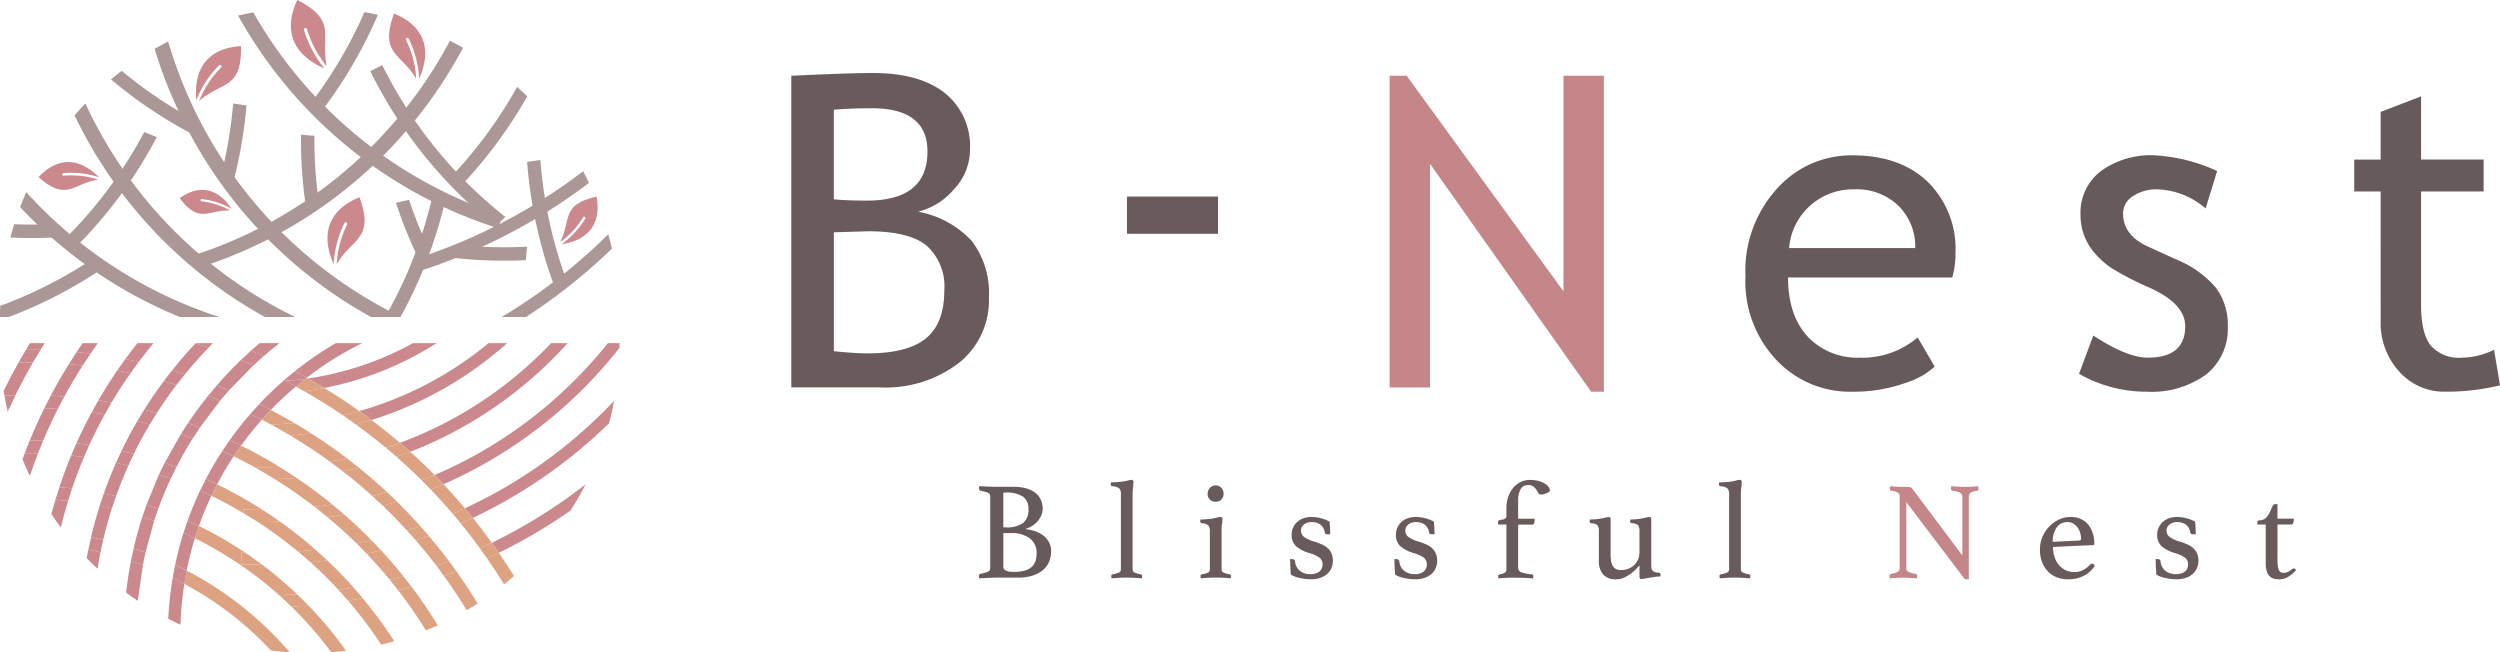 <svg xmlns="http://www.w3.org/2000/svg" xmlns:xlink="http://www.w3.org/1999/xlink" width="283.976" height="74.093" viewBox="0 0 283.976 74.093">
  <defs>
    <clipPath id="clip-path">
      <path id="パス_183" data-name="パス 183" d="M40.987,126.476h70.375a35.187,35.187,0,1,0-70.375,0" transform="translate(-40.987 -91.287)" fill="none"/>
    </clipPath>
  </defs>
  <g id="グループ_2312" data-name="グループ 2312" transform="translate(-7136 1225)">
    <g id="グループ_2153" data-name="グループ 2153" transform="translate(7136 -1225)">
      <g id="グループ_2054" data-name="グループ 2054" transform="translate(11.885 666.067)">
        <path id="パス_1" data-name="パス 1" d="M21.812,209.443a5.5,5.5,0,0,1,1.016.23,3.331,3.331,0,0,1,.92.467,2.364,2.364,0,0,1,.666.754,2.151,2.151,0,0,1,.254,1.071,2.9,2.9,0,0,1-.261,1.252,2.576,2.576,0,0,1-.745.935,3.515,3.515,0,0,1-1.166.587,5.172,5.172,0,0,1-1.507.206H18.482c-.181,0-.384.005-.611.017l-.643.031-.713.032a.23.23,0,0,1-.016-.1.159.159,0,0,1-.017-.079v-.079c0-.149.058-.233.175-.255a3.89,3.89,0,0,0,.856-.246.441.441,0,0,0,.238-.436v-8.072a.552.552,0,0,0-.054-.261.453.453,0,0,0-.184-.175,1.465,1.465,0,0,0-.333-.128c-.137-.036-.312-.076-.524-.119-.116-.021-.175-.12-.175-.3a.385.385,0,0,1,.017-.127.3.3,0,0,1,.016-.094c.317.022.657.039,1.023.056s.673.023.926.023h1.951a5.064,5.064,0,0,1,1.515.2,2.8,2.8,0,0,1,1.023.547,2.106,2.106,0,0,1,.578.8,2.5,2.5,0,0,1,.182.943,1.856,1.856,0,0,1-.142.714,2.55,2.55,0,0,1-.388.651,2.817,2.817,0,0,1-.6.54,2.732,2.732,0,0,1-.778.364Zm-2.33-.206a3.224,3.224,0,0,0,2.005-.492,1.877,1.877,0,0,0,.611-1.554,1.693,1.693,0,0,0-.611-1.436,3.357,3.357,0,0,0-2.005-.467h-.239v3.949Zm-.239,4.488a.386.386,0,0,0,.111.286.777.777,0,0,0,.278.173,1.447,1.447,0,0,0,.356.088,2.793,2.793,0,0,0,.365.023,5.778,5.778,0,0,0,1.095-.094,2.214,2.214,0,0,0,.841-.334,1.561,1.561,0,0,0,.54-.642,2.4,2.4,0,0,0,.19-1.023,2.025,2.025,0,0,0-.784-1.728,3.526,3.526,0,0,0-2.15-.586h-.841Z" transform="translate(82.842 -815.402)" fill="#675a5a"/>
        <path id="パス_2" data-name="パス 2" d="M31.58,215.189q-.413-.033-.842-.056c-.286-.017-.574-.025-.863-.025s-.585.008-.888.025-.585.034-.849.056a1.307,1.307,0,0,1-.032-.254.174.174,0,0,1,.144-.191,3.439,3.439,0,0,0,.649-.181.4.4,0,0,0,.3-.373v-8.534a.933.933,0,0,0-.2-.69,1.313,1.313,0,0,0-.753-.23.209.209,0,0,1-.207-.223.894.894,0,0,1,.032-.221c.136,0,.327-.009.569-.023s.467-.035.669-.056a4.91,4.91,0,0,0,.657-.127,1.8,1.8,0,0,1,.417-.08.242.242,0,0,1,.194.063.291.291,0,0,1,.048.175,4.919,4.919,0,0,1-.048.626,6.264,6.264,0,0,0-.049.833v8.486a.4.4,0,0,0,.294.373,3.185,3.185,0,0,0,.659.181.172.172,0,0,1,.127.191,1.4,1.4,0,0,1-.031.254" transform="translate(86.239 -815.565)" fill="#695b5b"/>
        <path id="パス_3" data-name="パス 3" d="M37.671,214.965c-.182,0-.366,0-.554.008s-.358.014-.516.025-.3.021-.414.031-.189.017-.221.017c0-.012-.005-.048-.016-.111a.974.974,0,0,1-.016-.144.172.172,0,0,1,.141-.19,3.252,3.252,0,0,0,.668-.19.377.377,0,0,0,.254-.365V209.73a1.087,1.087,0,0,0-.167-.681,1.036,1.036,0,0,0-.721-.254.211.211,0,0,1-.207-.223.845.845,0,0,1,.032-.206c.136,0,.33-.008.578-.025s.453-.034.612-.056c.246-.041.464-.087.659-.135a1.954,1.954,0,0,1,.417-.071c.149,0,.224.079.224.237a3.653,3.653,0,0,1-.047.533,5.493,5.493,0,0,0-.048.815v4.378a.375.375,0,0,0,.246.365,3.038,3.038,0,0,0,.69.19.169.169,0,0,1,.127.19q0,.049-.008.144a.242.242,0,0,1-.025.111c-.031,0-.1-.006-.213-.017s-.246-.022-.4-.031-.331-.019-.518-.025-.371-.008-.552-.008m-.928-9.531a.927.927,0,0,1,.261-.659.869.869,0,0,1,.659-.278.824.824,0,0,1,.634.278.942.942,0,0,1,.254.659.9.9,0,0,1-.254.666.859.859,0,0,1-.634.254A.908.908,0,0,1,37,206.1a.887.887,0,0,1-.261-.666" transform="translate(88.547 -815.421)" fill="#695b5b"/>
        <path id="パス_4" data-name="パス 4" d="M47.984,209.219a.227.227,0,0,1-.254-.175,1.339,1.339,0,0,0-.516-.928,1.737,1.737,0,0,0-1.007-.277,1.347,1.347,0,0,0-.818.261.848.848,0,0,0-.356.721.87.87,0,0,0,.325.691,3.545,3.545,0,0,0,1.181.546,7.828,7.828,0,0,1,.849.318,2.627,2.627,0,0,1,.666.42,1.759,1.759,0,0,1,.436.6,2.066,2.066,0,0,1,.159.849,2.1,2.1,0,0,1-.153.792,1.793,1.793,0,0,1-.459.668,2.341,2.341,0,0,1-.778.459,3.2,3.2,0,0,1-1.118.175,6.043,6.043,0,0,1-1.133-.12,3.672,3.672,0,0,1-1.135-.4q-.031-.411-.056-.864c-.014-.3-.023-.605-.023-.912h.159a.587.587,0,0,1,.269.056.224.224,0,0,1,.127.182,1.574,1.574,0,0,0,.516,1.07,1.823,1.823,0,0,0,1.26.4,1.512,1.512,0,0,0,1-.294.988.988,0,0,0,.348-.8.933.933,0,0,0-.38-.8,3.8,3.8,0,0,0-1.127-.5,4.016,4.016,0,0,1-1.466-.745,1.687,1.687,0,0,1-.532-1.348,1.891,1.891,0,0,1,.159-.776,1.927,1.927,0,0,1,.444-.637,2.115,2.115,0,0,1,.7-.428,2.565,2.565,0,0,1,.92-.158,4.2,4.2,0,0,1,1.2.167,3.974,3.974,0,0,1,.88.356c.012.085.021.189.032.311s.018.248.023.38.01.265.016.4.008.252.008.358Z" transform="translate(90.867 -814.606)" fill="#695b5b"/>
        <path id="パス_5" data-name="パス 5" d="M57.141,209.219a.227.227,0,0,1-.254-.175,1.339,1.339,0,0,0-.516-.928,1.737,1.737,0,0,0-1.007-.277,1.347,1.347,0,0,0-.818.261.848.848,0,0,0-.356.721.87.87,0,0,0,.325.691,3.545,3.545,0,0,0,1.181.546,7.828,7.828,0,0,1,.849.318,2.627,2.627,0,0,1,.666.42,1.759,1.759,0,0,1,.436.6,2.066,2.066,0,0,1,.159.849,2.1,2.1,0,0,1-.153.792,1.793,1.793,0,0,1-.459.668,2.341,2.341,0,0,1-.778.459,3.2,3.2,0,0,1-1.118.175,6.043,6.043,0,0,1-1.133-.12,3.672,3.672,0,0,1-1.135-.4q-.031-.411-.056-.864c-.014-.3-.023-.605-.023-.912h.159a.587.587,0,0,1,.269.056.224.224,0,0,1,.127.182,1.574,1.574,0,0,0,.516,1.07,1.823,1.823,0,0,0,1.26.4,1.512,1.512,0,0,0,1-.294.988.988,0,0,0,.348-.8.933.933,0,0,0-.38-.8,3.8,3.8,0,0,0-1.127-.5,4.016,4.016,0,0,1-1.466-.745,1.687,1.687,0,0,1-.532-1.348,1.891,1.891,0,0,1,.159-.776,1.927,1.927,0,0,1,.444-.637,2.115,2.115,0,0,1,.7-.428,2.565,2.565,0,0,1,.92-.158,4.2,4.2,0,0,1,1.2.167,3.974,3.974,0,0,1,.88.356c.012.085.021.189.032.311s.018.248.023.38.01.265.016.4.008.252.008.358Z" transform="translate(93.557 -814.606)" fill="#695b5b"/>
        <path id="パス_6" data-name="パス 6" d="M63,209.083H62.05V208.8a.2.2,0,0,1,.15-.215c.1-.025.208-.047.325-.063a.877.877,0,0,0,.326-.11.4.4,0,0,0,.15-.374v-.728a4.054,4.054,0,0,1,.245-1.49,3.2,3.2,0,0,1,.627-1.023,2.441,2.441,0,0,1,1.761-.785,4.055,4.055,0,0,1,.944.1,2.791,2.791,0,0,1,.721.278,1.6,1.6,0,0,1,.468.389.7.7,0,0,1,.167.436c0,.063-.047.123-.136.181a1.589,1.589,0,0,1-.3.151,2.094,2.094,0,0,1-.326.1,1.358,1.358,0,0,1-.221.031.362.362,0,0,1-.334-.19,2.7,2.7,0,0,0-.42-.618.948.948,0,0,0-.737-.27.919.919,0,0,0-.849.47,2.662,2.662,0,0,0-.278,1.339v2.014h1.873a1.928,1.928,0,0,1-.049.492.241.241,0,0,1-.269.175H64.332v4.853a.559.559,0,0,0,.366.564,4.58,4.58,0,0,0,1.189.229.191.191,0,0,1,.175.206,1.193,1.193,0,0,1-.016.144c-.01.063-.016.1-.016.111-.034,0-.125-.006-.278-.017s-.336-.022-.547-.031-.44-.019-.682-.025-.471-.008-.683-.008c-.179,0-.362,0-.546.008s-.364.014-.532.025-.314.021-.436.031-.2.017-.23.017c0-.012-.005-.048-.016-.111a.853.853,0,0,1-.017-.144.173.173,0,0,1,.144-.19,1.908,1.908,0,0,0,.571-.182.4.4,0,0,0,.223-.373Z" transform="translate(96.229 -815.565)" fill="#695b5b"/>
        <path id="パス_7" data-name="パス 7" d="M71.139,208.917a1.162,1.162,0,0,0-.151-.705,1.036,1.036,0,0,0-.69-.23c-.138-.021-.207-.089-.207-.206a.9.9,0,0,1,.032-.223q.206,0,.547-.023a4.722,4.722,0,0,0,.578-.071,4.882,4.882,0,0,0,.612-.12,1.667,1.667,0,0,1,.387-.07c.149,0,.223.079.223.237v3.967a5.268,5.268,0,0,0,.048.728,1.83,1.83,0,0,0,.175.578.9.9,0,0,0,.364.38,1.2,1.2,0,0,0,.6.136,2.27,2.27,0,0,0,.779-.136,2.02,2.02,0,0,0,.673-.395,1.916,1.916,0,0,0,.468-.643,2.136,2.136,0,0,0,.175-.889v-2.316a1.171,1.171,0,0,0-.151-.7,1.034,1.034,0,0,0-.705-.238c-.137-.021-.207-.089-.207-.206a.9.9,0,0,1,.034-.223c.136,0,.32-.008.546-.023a5.344,5.344,0,0,0,.594-.071,4.658,4.658,0,0,0,.612-.12,1.616,1.616,0,0,1,.386-.07q.225,0,.225.237v5.156a2.334,2.334,0,0,0,.031.435.534.534,0,0,0,.128.27.614.614,0,0,0,.261.159,1.755,1.755,0,0,0,.436.071q.206.033.206.206a.952.952,0,0,1-.031.223,4.6,4.6,0,0,0-.635.047c-.223.032-.435.063-.638.1s-.383.062-.537.094a2,2,0,0,1-.33.048c-.149,0-.224-.08-.224-.239v-1.316c-.032.031-.122.132-.27.3a4.455,4.455,0,0,1-.578.54,4.516,4.516,0,0,1-.825.516,2.261,2.261,0,0,1-1.007.229,1.824,1.824,0,0,1-1.452-.555,2.317,2.317,0,0,1-.483-1.569Z" transform="translate(98.592 -814.606)" fill="#695b5b"/>
        <path id="パス_8" data-name="パス 8" d="M84.98,215.189q-.411-.033-.841-.056c-.287-.017-.576-.025-.863-.025s-.586.008-.888.025-.586.034-.85.056a1.307,1.307,0,0,1-.032-.254.175.175,0,0,1,.144-.191,3.453,3.453,0,0,0,.651-.181.4.4,0,0,0,.3-.373v-8.534a.928.928,0,0,0-.2-.69,1.306,1.306,0,0,0-.753-.23.208.208,0,0,1-.206-.223.886.886,0,0,1,.031-.221c.137,0,.327-.009.571-.023s.466-.035.668-.056a4.972,4.972,0,0,0,.659-.127,1.8,1.8,0,0,1,.417-.08.237.237,0,0,1,.193.063.291.291,0,0,1,.048.175,4.691,4.691,0,0,1-.048.626,6.282,6.282,0,0,0-.048.833v8.486a.4.4,0,0,0,.294.373,3.162,3.162,0,0,0,.659.181.171.171,0,0,1,.125.191,1.288,1.288,0,0,1-.031.254" transform="translate(101.927 -815.565)" fill="#695b5b"/>
        <path id="パス_9" data-name="パス 9" d="M104.687,212.425V205.8a.517.517,0,0,0-.254-.492,2.566,2.566,0,0,0-.858-.223c-.115-.01-.173-.1-.173-.269a1.468,1.468,0,0,1,.03-.254c.267.022.536.039.81.056s.534.022.779.022.475-.006.728-.022.5-.034.745-.056a1.266,1.266,0,0,1,.031.254c0,.168-.053.259-.157.269a1.824,1.824,0,0,0-.74.223.531.531,0,0,0-.2.461v9.341a.355.355,0,0,1-.111.023c-.053.005-.093.009-.125.009a.405.405,0,0,1-.206-.056.86.86,0,0,1-.223-.23l-6.439-8.486v7.47a.47.47,0,0,0,.221.445,3,3,0,0,0,.858.237c.106.022.159.106.159.254a1.452,1.452,0,0,1-.034.255c-.264-.022-.53-.041-.8-.056s-.519-.025-.752-.025q-.316,0-.745.025c-.286.014-.545.034-.776.056a1.319,1.319,0,0,1-.032-.255c0-.147.057-.232.175-.254a2.489,2.489,0,0,0,.77-.237.491.491,0,0,0,.2-.445v-8.152a.458.458,0,0,0-.184-.389,1.85,1.85,0,0,0-.753-.213c-.116-.021-.173-.111-.173-.269a.533.533,0,0,1,.016-.142.458.458,0,0,1,.016-.111c.212.022.413.036.6.047.171.012.349.019.54.025s.358.006.51.006a3.5,3.5,0,0,1,.608.034.4.4,0,0,1,.247.158Z" transform="translate(106.328 -815.402)" fill="#c48688"/>
        <path id="パス_10" data-name="パス 10" d="M115.321,212.677a.338.338,0,0,1,.238-.111c.1,0,.206.091.3.269a4.466,4.466,0,0,1-.476.555,2.957,2.957,0,0,1-.642.484,3.569,3.569,0,0,1-.849.342,4.283,4.283,0,0,1-1.095.127,3.492,3.492,0,0,1-1.2-.207,2.74,2.74,0,0,1-1.008-.634,3.15,3.15,0,0,1-.7-1.062,3.886,3.886,0,0,1-.261-1.492,3.574,3.574,0,0,1,.309-1.49,3.84,3.84,0,0,1,.8-1.164,3.72,3.72,0,0,1,1.085-.754,2.78,2.78,0,0,1,1.15-.269,2.567,2.567,0,0,1,2.149.856,3.5,3.5,0,0,1,.674,2.236.084.084,0,0,1-.1.094l-4.584.207a3.577,3.577,0,0,0,.175,1.141,2.784,2.784,0,0,0,.49.906,2.218,2.218,0,0,0,.767.594,2.345,2.345,0,0,0,1.02.215,2.122,2.122,0,0,0,.972-.238,2.555,2.555,0,0,0,.781-.6m-2.563-4.837a1.426,1.426,0,0,0-1.23.618,2.722,2.722,0,0,0-.442,1.618l2.983-.144c.158,0,.235-.069.235-.206a2.35,2.35,0,0,0-.093-.634,2.1,2.1,0,0,0-.285-.612,1.6,1.6,0,0,0-.481-.459,1.273,1.273,0,0,0-.687-.182" transform="translate(110.206 -814.606)" fill="#695b5b"/>
        <path id="パス_11" data-name="パス 11" d="M123.976,209.219a.227.227,0,0,1-.254-.175,1.339,1.339,0,0,0-.516-.928,1.737,1.737,0,0,0-1.007-.277,1.347,1.347,0,0,0-.818.261.848.848,0,0,0-.356.721.87.87,0,0,0,.325.691,3.545,3.545,0,0,0,1.181.546,7.829,7.829,0,0,1,.849.318,2.627,2.627,0,0,1,.666.42,1.759,1.759,0,0,1,.436.6,2.066,2.066,0,0,1,.159.849,2.1,2.1,0,0,1-.153.792,1.793,1.793,0,0,1-.459.668,2.341,2.341,0,0,1-.778.459,3.2,3.2,0,0,1-1.118.175,6.043,6.043,0,0,1-1.133-.12,3.672,3.672,0,0,1-1.135-.4q-.031-.411-.056-.864c-.014-.3-.023-.605-.023-.912h.159a.587.587,0,0,1,.269.056.224.224,0,0,1,.127.182,1.574,1.574,0,0,0,.516,1.07,1.823,1.823,0,0,0,1.26.4,1.512,1.512,0,0,0,1-.294.988.988,0,0,0,.348-.8.933.933,0,0,0-.38-.8,3.8,3.8,0,0,0-1.127-.5,4.016,4.016,0,0,1-1.466-.745,1.687,1.687,0,0,1-.532-1.348,1.89,1.89,0,0,1,.159-.776,1.927,1.927,0,0,1,.444-.637,2.115,2.115,0,0,1,.7-.428,2.565,2.565,0,0,1,.92-.158,4.2,4.2,0,0,1,1.2.167,3.974,3.974,0,0,1,.88.356c.012.085.021.189.032.311s.018.248.023.38.01.265.016.4.008.252.008.358Z" transform="translate(113.192 -814.606)" fill="#695b5b"/>
        <path id="パス_12" data-name="パス 12" d="M132.631,213.547a.346.346,0,0,1,.135-.094.354.354,0,0,1,.087-.017c.1,0,.181.07.254.207a3.853,3.853,0,0,1-.888.745,1.943,1.943,0,0,1-1.016.286,2.379,2.379,0,0,1-.6-.072,1.029,1.029,0,0,1-.492-.277,1.4,1.4,0,0,1-.326-.563,3.014,3.014,0,0,1-.119-.929v-4.377h-.951v-.173a.518.518,0,0,1,.039-.207.161.161,0,0,1,.167-.1,1.055,1.055,0,0,0,.7-.223,1.713,1.713,0,0,0,.444-.569c.125-.254.237-.493.332-.714s.2-.334.318-.334H131v1.651h1.855a1.329,1.329,0,0,1-.071.5.261.261,0,0,1-.261.166H131v3.933a5.7,5.7,0,0,0,.047.816,1.416,1.416,0,0,0,.144.476.461.461,0,0,0,.223.216.815.815,0,0,0,.285.047,1.073,1.073,0,0,0,.5-.119,2.9,2.9,0,0,0,.437-.278" transform="translate(115.814 -814.938)" fill="#695b5b"/>
        <path id="パス_13" data-name="パス 13" d="M10.1,204H0V168.6q6.453-.312,9.3-.313,5.244,0,8.12,2.259a7.736,7.736,0,0,1,2.877,6.465,6.555,6.555,0,0,1-1.837,4.5A7.833,7.833,0,0,1,14.4,184.04a10.966,10.966,0,0,1,6.127,3.36,9.773,9.773,0,0,1,1.921,6.381,9.1,9.1,0,0,1-3.419,7.443A13.716,13.716,0,0,1,10.1,204m-5.268-31.54v10.174q1.523.147,3.77.146,6.864,0,6.865-5.584,0-4.9-6.308-4.906-2.416,0-4.326.169m0,13.921v13.51q2.488.243,3.818.243,4.545,0,6.635-1.7t2.091-5.426a6.228,6.228,0,0,0-1.994-5.1q-1.993-1.644-6.658-1.643Z" transform="translate(78 -826.06)" fill="#695b5b"/>
        <rect id="長方形_24" data-name="長方形 24" width="10.345" height="4.231" transform="translate(116.128 -643.74)" fill="#695b5b"/>
        <path id="パス_14" data-name="パス 14" d="M75.419,204.416l-18.3-25.885v25.4H52.532V168.525h1.934l17.812,24.484V168.525h4.592v35.891Z" transform="translate(93.433 -825.988)" fill="#c48688"/>
        <path id="パス_15" data-name="パス 15" d="M107.268,189.385H88.609q0,4.543,2.489,6.985a7.8,7.8,0,0,0,5.656,2.126,9.639,9.639,0,0,0,6.574-2.3l1.934,3.312A8.659,8.659,0,0,1,102,201.347a17.626,17.626,0,0,1-6.139,1.017,11.453,11.453,0,0,1-8.289-3.312,12.974,12.974,0,0,1-3.8-9.812,13.837,13.837,0,0,1,3.892-10.271,11.3,11.3,0,0,1,8.241-3.456q5.535,0,8.676,3.117a10.66,10.66,0,0,1,3.047,7.952,10.255,10.255,0,0,1-.364,2.8M96.125,179.379a7.256,7.256,0,0,0-7.4,6.671h14.331a6.536,6.536,0,0,0-1.739-4.641,6.8,6.8,0,0,0-5.2-2.03" transform="translate(102.612 -823.936)" fill="#675a5a"/>
        <path id="パス_16" data-name="パス 16" d="M113.058,200.333l1.62-4.35q3.843,2.513,6.187,2.513,4.254,0,4.254-3.577,0-2.56-4.109-4.4a33.7,33.7,0,0,1-4.264-2.2,9.411,9.411,0,0,1-1.911-1.705,6.777,6.777,0,0,1-1.208-2.029,6.576,6.576,0,0,1-.4-2.308,5.931,5.931,0,0,1,2.321-4.98,9.663,9.663,0,0,1,6.065-1.788,19.511,19.511,0,0,1,7.13,1.788l-1.305,4.254a8.789,8.789,0,0,0-5.486-2.175,4.766,4.766,0,0,0-2.767.772,2.309,2.309,0,0,0-1.124,1.959q0,2.488,2.828,3.77l3.288,1.5a11.553,11.553,0,0,1,4.4,3.143,6.968,6.968,0,0,1,1.378,4.422,6.617,6.617,0,0,1-2.441,5.451,10.5,10.5,0,0,1-6.768,1.969,15.4,15.4,0,0,1-7.685-2.03" transform="translate(111.215 -823.936)" fill="#675a5a"/>
        <path id="パス_17" data-name="パス 17" d="M140.219,181.141h-3v-3.626h3V172.1l4.593-1.765v7.178h7.105v3.626h-7.105V194q0,3.262,1.1,4.64a4.263,4.263,0,0,0,3.541,1.378,8.5,8.5,0,0,0,3.65-.9l.675,4.038a25.34,25.34,0,0,1-6.258.725,6.8,6.8,0,0,1-5.184-2.284,8.156,8.156,0,0,1-2.115-5.765Z" transform="translate(118.314 -825.456)" fill="#675a5a"/>
      </g>
      <g id="グループ_2057" data-name="グループ 2057" transform="translate(-2419.028 884.388)">
        <g id="グループ_2055" data-name="グループ 2055" transform="translate(2419.028 -884.388)">
          <g id="グループ_46" data-name="グループ 46" transform="translate(0)">
            <path id="パス_293" data-name="パス 293" d="M45.416,127.915c.156-.253.306-.511.466-.763H44.21c-.151.247-.3.5-.446.744.551,0,1.1,0,1.652.019" transform="translate(-40.809 -88.173)" fill="#cb898d"/>
            <path id="パス_299" data-name="パス 299" d="M41.692,133.951q-.105-.509-.2-1.025.091.515.2,1.025" transform="translate(-40.954 -87.803)" fill="#cb898d"/>
            <path id="パス_300" data-name="パス 300" d="M41.808,134.506c.063-.139.132-.276.195-.414-.093,0-.186,0-.28.007.029.135.054.271.085.406" transform="translate(-40.94 -87.729)" fill="#cb898d"/>
            <path id="パス_294" data-name="パス 294" d="M44.706,129.218q-.817-.01-1.634,0-.894,1.588-1.694,3.221c.027.176.061.349.09.525.417-.02.834-.029,1.251-.038q.927-1.888,1.987-3.71" transform="translate(-40.962 -88.041)" fill="#cb898d"/>
            <path id="パス_295" data-name="パス 295" d="M43.648,138.9c-.087.228-.178.452-.26.681q.389.966.834,1.9c.288-.864.605-1.717.933-2.566q-.753-.021-1.508-.017" transform="translate(-40.833 -87.421)" fill="#cb898d"/>
            <path id="パス_283" data-name="パス 283" d="M51.573,127.153H49.841c-.232.334-.454.674-.679,1.012.532.051,1.062.107,1.592.172.27-.4.538-.794.819-1.184" transform="translate(-40.464 -88.173)" fill="#cb898d"/>
            <path id="パス_296" data-name="パス 296" d="M47.355,134.175q-.768-.051-1.537-.08-.887,1.8-1.648,3.656.757,0,1.512.033.771-1.834,1.674-3.609" transform="translate(-40.783 -87.728)" fill="#cb898d"/>
            <path id="パス_284" data-name="パス 284" d="M48.454,129.4q-1.09,1.749-2.051,3.566c.518.027,1.036.063,1.553.1q.972-1.791,2.077-3.515c-.526-.057-1.052-.11-1.579-.153" transform="translate(-40.64 -88.029)" fill="#cb898d"/>
            <path id="パス_285" data-name="パス 285" d="M46.472,145.493q.517.78,1.071,1.53c.244-1.018.522-2.028.827-3.027-.479-.053-.955-.1-1.435-.136-.162.543-.318,1.086-.463,1.633" transform="translate(-40.636 -87.103)" fill="#cb898d"/>
            <path id="パス_275" data-name="パス 275" d="M50.872,134.544q-.93,1.722-1.727,3.506.734.085,1.466.192.808-1.764,1.749-3.465-.744-.126-1.489-.232" transform="translate(-40.465 -87.7)" fill="#cb898d"/>
            <path id="パス_267" data-name="パス 267" d="M57.563,127.153H55.739c-.472.593-.928,1.2-1.373,1.806.511.1,1.02.2,1.529.311q.806-1.076,1.668-2.116" transform="translate(-40.131 -88.173)" fill="#cb898d"/>
            <path id="パス_276" data-name="パス 276" d="M52.983,133.715q1.012-1.706,2.158-3.342c-.5-.1-1.009-.207-1.515-.3q-1.135,1.658-2.138,3.39c.5.076,1,.161,1.495.25" transform="translate(-40.315 -87.986)" fill="#cb898d"/>
            <path id="パス_286" data-name="パス 286" d="M50.121,139.325q-.729-.1-1.461-.179-.731,1.77-1.331,3.591c.481.04.961.09,1.44.147q.61-1.805,1.352-3.559" transform="translate(-40.581 -87.405)" fill="#cb898d"/>
            <path id="パス_287" data-name="パス 287" d="M50.241,150.152q.6.621,1.227,1.212c.1-.626.214-1.248.338-1.867-.458-.1-.916-.2-1.377-.29-.063.315-.131.629-.188.946" transform="translate(-40.395 -86.761)" fill="#cb898d"/>
            <path id="パス_277" data-name="パス 277" d="M53.452,139.925q-.76,1.716-1.382,3.486.7.142,1.39.306.626-1.76,1.39-3.465-.7-.174-1.4-.327" transform="translate(-40.278 -87.355)" fill="#cb898d"/>
            <path id="パス_251" data-name="パス 251" d="M63.5,127.669q-.741-.255-1.484-.495c-.931.986-1.81,2.009-2.647,3.058q.731.211,1.458.443,1.267-1.55,2.674-3.006" transform="translate(-39.81 -88.172)" fill="#cb898d"/>
            <path id="パス_278" data-name="パス 278" d="M53.074,144.8c-.46-.107-.92-.2-1.382-.3q-.56,1.767-.984,3.578.691.132,1.379.292.425-1.81.987-3.574" transform="translate(-40.365 -87.062)" fill="#cb898d"/>
            <path id="パス_268" data-name="パス 268" d="M57.167,135.85q-.709-.195-1.419-.369-.964,1.652-1.791,3.374.7.158,1.4.337.833-1.7,1.806-3.342" transform="translate(-40.157 -87.64)" fill="#cb898d"/>
            <path id="パス_258" data-name="パス 258" d="M57.812,134.832q1.045-1.634,2.231-3.19c-.482-.147-.963-.29-1.447-.426q-1.176,1.574-2.211,3.23c.477.12.952.251,1.427.385" transform="translate(-40.001 -87.913)" fill="#cb898d"/>
            <path id="パス_269" data-name="パス 269" d="M57.584,146.152c-.445-.161-.892-.316-1.341-.461q-.571,1.762-.987,3.574c.45.148.9.3,1.343.466" transform="translate(-40.074 -86.986)" fill="#cb898d"/>
            <path id="パス_270" data-name="パス 270" d="M56.356,150.868q-.674-.252-1.354-.478-.35,1.788-.549,3.613.653.48,1.328.933" transform="translate(-40.125 -86.685)" fill="#cb898d"/>
            <path id="パス_237" data-name="パス 237" d="M68.759,127.153c-.322.272-.641.551-.957.833q.718.306,1.431.63c.582-.5,1.171-.995,1.777-1.463" transform="translate(-39.27 -88.173)" fill="#cb898d"/>
            <path id="パス_259" data-name="パス 259" d="M58.563,140.135c.448.15.895.305,1.34.469q.851-1.66,1.852-3.246c-.45-.17-.9-.336-1.352-.495" transform="translate(-39.862 -87.551)" fill="#cb898d"/>
            <path id="パス_260" data-name="パス 260" d="M56.632,144.606q.669.217,1.332.456.63-1.741,1.419-3.418-.667-.244-1.341-.467" transform="translate(-39.986 -87.275)" fill="#cb898d"/>
            <path id="パス_252" data-name="パス 252" d="M64.714,133.315q-.685-.279-1.375-.541-1.213,1.5-2.279,3.091c.454.162.905.335,1.357.51" transform="translate(-39.702 -87.813)" fill="#cb898d"/>
            <path id="パス_238" data-name="パス 238" d="M68.285,129.563q-.705-.313-1.416-.611c-.318.306-.634.616-.945.933-.62.633-1.212,1.287-1.789,1.951.463.181.924.369,1.383.561" transform="translate(-39.505 -88.058)" fill="#cb898d"/>
            <path id="パス_223" data-name="パス 223" d="M72.824,131.821c-.443-.243-.887-.484-1.337-.717q-1.176,1.021-2.282,2.142c-.185.189-.359.385-.539.577.332.164.665.322.995.492.107.056.213.116.32.172.08-.083.154-.169.234-.251q1.254-1.278,2.61-2.414" transform="translate(-39.215 -87.92)" fill="#cb898d"/>
            <path id="パス_261" data-name="パス 261" d="M59.685,151.042c.373.178.749.354,1.118.545.065.033.128.07.193.1a36.227,36.227,0,0,1,.928-3.673c-.427-.212-.857-.418-1.287-.615q-.565,1.791-.951,3.639" transform="translate(-39.79 -86.877)" fill="#cb898d"/>
            <path id="パス_262" data-name="パス 262" d="M59.451,152.214a38.391,38.391,0,0,0-.5,4.642q.686.353,1.39.676a37.05,37.05,0,0,1,.436-4.639c-.2-.106-.39-.217-.591-.32-.242-.124-.487-.239-.732-.359" transform="translate(-39.837 -86.569)" fill="#cb898d"/>
            <path id="パス_239" data-name="パス 239" d="M65.508,137.689c.432.2.862.411,1.29.624a37.2,37.2,0,0,1,2.359-2.954c-.433-.222-.869-.434-1.307-.646q-1.251,1.438-2.342,2.976" transform="translate(-39.417 -87.689)" fill="#cb898d"/>
            <path id="パス_253" data-name="パス 253" d="M61.019,146.305q.645.292,1.284.608a36.149,36.149,0,0,1,1.41-3.423q-.637-.308-1.279-.6-.792,1.671-1.415,3.412" transform="translate(-39.705 -87.165)" fill="#cb898d"/>
            <path id="パス_246" data-name="パス 246" d="M62.961,141.861q.643.29,1.281.6a36.448,36.448,0,0,1,1.879-3.19q-.638-.316-1.284-.613-1.018,1.559-1.876,3.2" transform="translate(-39.58 -87.436)" fill="#cb898d"/>
            <path id="パス_263" data-name="パス 263" d="M61.792,127.153l.068.022.02-.022Z" transform="translate(-39.655 -88.173)" fill="#695b5b"/>
            <path id="パス_254" data-name="パス 254" d="M63.508,127.49c.112-.114.227-.225.339-.337H61.875l-.02.022q.745.236,1.484.495c.057-.06.112-.121.169-.18" transform="translate(-39.651 -88.173)" fill="#cb898d"/>
            <path id="パス_240" data-name="パス 240" d="M68.12,129.628q.583-.544,1.183-1.063-.712-.324-1.431-.63-.592.53-1.168,1.082.712.3,1.416.611" transform="translate(-39.341 -88.123)" fill="#cb898d"/>
            <path id="パス_297" data-name="パス 297" d="M45.467,127.87c-.55-.015-1.1-.02-1.652-.019q-.433.723-.846,1.458.819-.013,1.635,0c.279-.482.569-.96.863-1.435" transform="translate(-40.86 -88.128)" fill="#cb898d"/>
            <path id="パス_288" data-name="パス 288" d="M49.91,129.635q.439-.685.9-1.359c-.53-.065-1.06-.121-1.592-.172q-.453.683-.884,1.378c.527.043,1.053.095,1.579.153" transform="translate(-40.517 -88.112)" fill="#cb898d"/>
            <path id="パス_271" data-name="パス 271" d="M55.012,130.452q.458-.653.938-1.292c-.509-.112-1.018-.213-1.529-.311q-.471.646-.924,1.3c.5.09,1.01.194,1.514.3" transform="translate(-40.186 -88.064)" fill="#cb898d"/>
            <path id="パス_264" data-name="パス 264" d="M59.909,131.716c.316-.414.642-.821.973-1.227-.484-.153-.97-.3-1.458-.443q-.492.616-.962,1.243c.484.135.966.279,1.447.427" transform="translate(-39.868 -87.988)" fill="#cb898d"/>
            <path id="パス_247" data-name="パス 247" d="M63.2,132.845c.46.174.918.353,1.375.541.325-.394.661-.779,1-1.162-.46-.192-.92-.381-1.383-.561q-.508.584-.993,1.182" transform="translate(-39.565 -87.884)" fill="#cb898d"/>
            <path id="パス_241" data-name="パス 241" d="M68.726,133.659q-.52.552-1.017,1.121c.437.212.874.423,1.307.646.332-.375.677-.741,1.026-1.1-.107-.056-.213-.117-.32-.172-.33-.169-.663-.329-.995-.492" transform="translate(-39.276 -87.756)" fill="#cb898d"/>
            <path id="パス_301" data-name="パス 301" d="M41.723,134.111h0c-.016-.074-.031-.149-.046-.223.015.074.027.15.043.223" transform="translate(-40.943 -87.742)" fill="#cb898d"/>
            <path id="パス_302" data-name="パス 302" d="M41.459,132.741c.012.066.026.131.037.2-.011-.065-.022-.131-.034-.2h0" transform="translate(-40.957 -87.815)" fill="#cb898d"/>
            <path id="パス_303" data-name="パス 303" d="M41.463,132.743c.012.066.022.131.034.2q.091.514.2,1.025c.015.074.031.149.046.222.094,0,.187,0,.281-.007.226-.494.455-.986.695-1.475-.417.01-.835.019-1.252.038" transform="translate(-40.957 -87.817)" fill="#cb898d"/>
            <path id="パス_289" data-name="パス 289" d="M48,132.852c-.517-.04-1.035-.077-1.553-.1q-.375.71-.729,1.431.769.029,1.537.08c.239-.473.492-.941.745-1.408" transform="translate(-40.684 -87.815)" fill="#cb898d"/>
            <path id="パス_279" data-name="パス 279" d="M51.534,133.261c-.262.451-.518.907-.765,1.365q.745.105,1.489.232.375-.678.771-1.347c-.5-.089-1-.174-1.495-.25" transform="translate(-40.361 -87.782)" fill="#cb898d"/>
            <path id="パス_272" data-name="パス 272" d="M57.86,134.637c-.475-.134-.95-.265-1.427-.385q-.407.648-.793,1.308c.475.116.947.24,1.419.369.259-.434.527-.865.8-1.292" transform="translate(-40.049 -87.718)" fill="#cb898d"/>
            <path id="パス_255" data-name="パス 255" d="M60.292,136.939q.678.238,1.351.5.4-.63.822-1.246c-.451-.174-.9-.347-1.357-.51q-.42.624-.817,1.26" transform="translate(-39.751 -87.627)" fill="#cb898d"/>
            <path id="パス_248" data-name="パス 248" d="M64.724,138.73q.645.3,1.284.612c.27-.409.552-.81.84-1.209-.429-.213-.858-.422-1.29-.624q-.429.6-.834,1.22" transform="translate(-39.467 -87.51)" fill="#cb898d"/>
            <path id="パス_298" data-name="パス 298" d="M44.2,137.53q-.3.725-.571,1.457.755,0,1.51.017c.186-.482.373-.964.574-1.441q-.755-.029-1.512-.033" transform="translate(-40.818 -87.509)" fill="#cb898d"/>
            <path id="パス_290" data-name="パス 290" d="M50.647,138.031q-.733-.107-1.466-.192-.31.691-.6,1.391.731.078,1.46.179.294-.694.606-1.378" transform="translate(-40.501 -87.489)" fill="#cb898d"/>
            <path id="パス_280" data-name="パス 280" d="M53.994,138.652q-.324.672-.626,1.355.7.153,1.4.327c.2-.451.416-.9.633-1.343-.467-.119-.936-.233-1.406-.338" transform="translate(-40.194 -87.437)" fill="#cb898d"/>
            <path id="パス_265" data-name="パス 265" d="M57.958,141.257c.449.149.895.3,1.341.467q.31-.664.643-1.317c-.445-.163-.892-.318-1.341-.469-.22.437-.437.876-.643,1.319" transform="translate(-39.901 -87.354)" fill="#cb898d"/>
            <path id="パス_256" data-name="パス 256" d="M62.35,142.97q.642.289,1.278.6c.209-.438.428-.87.653-1.3q-.637-.31-1.281-.6c-.225.431-.443.865-.65,1.3" transform="translate(-39.62 -87.244)" fill="#cb898d"/>
            <path id="パス_291" data-name="パス 291" d="M47.356,142.521q-.235.709-.449,1.425.718.056,1.435.135.217-.71.453-1.413c-.479-.056-.959-.106-1.44-.147" transform="translate(-40.608 -87.189)" fill="#cb898d"/>
            <path id="パス_281" data-name="パス 281" d="M53.487,143.507q-.693-.164-1.389-.306-.244.693-.465,1.392c.462.093.923.189,1.382.3.148-.464.309-.924.471-1.382" transform="translate(-40.306 -87.146)" fill="#cb898d"/>
            <path id="パス_273" data-name="パス 273" d="M56.185,145.774c.449.146.895.3,1.34.461.15-.462.3-.921.468-1.378q-.664-.238-1.332-.455c-.165.455-.327.912-.476,1.373" transform="translate(-40.014 -87.069)" fill="#cb898d"/>
            <path id="パス_257" data-name="パス 257" d="M60.578,147.486q.648.3,1.287.615c.145-.468.3-.933.466-1.395-.427-.209-.854-.412-1.284-.606-.165.459-.322.92-.469,1.386" transform="translate(-39.733 -86.96)" fill="#cb898d"/>
            <path id="パス_224" data-name="パス 224" d="M70.507,160.512c.7.088,1.413.153,2.129.2a39.316,39.316,0,0,0-11.7-9.278q-.15.752-.269,1.51a37.914,37.914,0,0,1,9.844,7.569" transform="translate(-39.728 -86.619)" fill="#dda282"/>
            <path id="パス_282" data-name="パス 282" d="M50.727,147.872q-.164.707-.309,1.418c.461.088.919.186,1.377.29.1-.475.2-.947.311-1.417q-.688-.158-1.379-.292" transform="translate(-40.383 -86.846)" fill="#cb898d"/>
            <path id="パス_274" data-name="パス 274" d="M55.276,149.05q-.166.71-.309,1.426.682.225,1.356.477c.09-.481.187-.961.3-1.437-.447-.164-.894-.317-1.343-.465" transform="translate(-40.092 -86.771)" fill="#cb898d"/>
            <path id="パス_266" data-name="パス 266" d="M59.7,150.823q-.155.736-.281,1.48c.245.119.491.234.733.36.2.1.393.214.589.319q.118-.758.269-1.51c-.065-.034-.128-.071-.193-.1-.369-.19-.745-.367-1.118-.545" transform="translate(-39.807 -86.658)" fill="#cb898d"/>
            <path id="パス_214" data-name="パス 214" d="M80.114,127.153h-3a38.155,38.155,0,0,0-4.66,3.2c.455.24.911.481,1.359.731a36.571,36.571,0,0,1,6.3-3.929" transform="translate(-38.973 -88.173)" fill="#cb898d"/>
            <path id="パス_192" data-name="パス 192" d="M86.979,142.821q1.285,1.336,2.492,2.744.7-.3,1.385-.618-1.179-1.4-2.438-2.731-.715.314-1.44.605" transform="translate(-38.043 -87.209)" fill="#dda282"/>
            <path id="パス_196" data-name="パス 196" d="M82.383,138.5c.537-.176,1.073-.359,1.6-.553q-1.569-1.342-3.228-2.589-.879.273-1.772.508,1.746,1.264,3.4,2.634" transform="translate(-38.555 -87.648)" fill="#dda282"/>
            <path id="パス_225" data-name="パス 225" d="M73.875,130.927c-.047-.027-.092-.054-.138-.08-.051.039-.1.082-.152.122l.29-.043" transform="translate(-38.9 -87.936)" fill="#cb898d"/>
            <path id="パス_197" data-name="パス 197" d="M86.17,141.985q.741-.287,1.474-.6-1.341-1.357-2.761-2.637c-.518.2-1.042.389-1.567.571q1.472,1.288,2.855,2.662" transform="translate(-38.277 -87.43)" fill="#dda282"/>
            <path id="パス_187" data-name="パス 187" d="M94.917,153.123q.575-.463,1.129-.949c-.552-.9-1.133-1.773-1.727-2.64q-.662.326-1.332.635c.668.966,1.315,1.948,1.93,2.954" transform="translate(-37.658 -86.74)" fill="#dda282"/>
            <path id="パス_215" data-name="パス 215" d="M75.73,131.936c-.753.146-1.514.264-2.279.363,1.512.862,2.987,1.772,4.411,2.742q.935-.217,1.858-.478-1.941-1.379-3.99-2.627" transform="translate(-38.909 -87.867)" fill="#dda282"/>
            <path id="パス_189" data-name="パス 189" d="M92.358,149.268q.677-.308,1.345-.633-1.036-1.444-2.147-2.829-.685.321-1.377.624c.754.924,1.478,1.873,2.179,2.839" transform="translate(-37.838 -86.979)" fill="#dda282"/>
            <path id="パス_226" data-name="パス 226" d="M73.882,130.89c-.448-.251-.9-.491-1.359-.731q-.613.488-1.207,1.006c.054.028.107.057.162.086q1.133-.085,2.251-.238c.051-.039.1-.083.152-.122" transform="translate(-39.045 -87.98)" fill="#cb898d"/>
            <path id="パス_227" data-name="パス 227" d="M69.963,134.283c-.349.363-.694.729-1.026,1.1.013.007.026.013.038.019.329.169.65.349.975.523q1.35-.034,2.685-.154c-.877-.515-1.764-1.017-2.672-1.492" transform="translate(-39.198 -87.716)" fill="#dda282"/>
            <path id="パス_193" data-name="パス 193" d="M85.389,148.245q1.216,1.4,2.341,2.883c.478-.167.953-.343,1.427-.522q-1.1-1.468-2.288-2.864c-.492.176-.984.342-1.48.5" transform="translate(-38.145 -86.855)" fill="#dda282"/>
            <path id="パス_216" data-name="パス 216" d="M74.344,136.782q-1.171.156-2.357.248,2.316,1.381,4.476,2.952.977-.168,1.942-.376c-1.308-.995-2.665-1.932-4.061-2.824" transform="translate(-39.003 -87.556)" fill="#dda282"/>
            <path id="パス_209" data-name="パス 209" d="M82.6,143.213q-1.534-1.43-3.174-2.754c-.609.147-1.219.284-1.833.406q1.732,1.344,3.35,2.807c.555-.143,1.108-.3,1.658-.46" transform="translate(-38.643 -87.321)" fill="#dda282"/>
            <path id="パス_191" data-name="パス 191" d="M90.967,155.934q.629-.37,1.241-.764-1.136-1.875-2.406-3.655-.705.273-1.416.529c.909,1.261,1.774,2.556,2.581,3.89" transform="translate(-37.953 -86.613)" fill="#dda282"/>
            <path id="パス_198" data-name="パス 198" d="M84.617,147.365q.758-.238,1.509-.5-1.285-1.44-2.662-2.794c-.532.166-1.068.319-1.607.468q1.428,1.366,2.76,2.825" transform="translate(-38.371 -87.09)" fill="#dda282"/>
            <path id="パス_210" data-name="パス 210" d="M80.947,148.375q-1.484-1.516-3.086-2.92c-.628.115-1.259.216-1.892.307q1.708,1.42,3.288,2.971c.565-.112,1.129-.23,1.69-.359" transform="translate(-38.748 -87.001)" fill="#dda282"/>
            <path id="パス_199" data-name="パス 199" d="M80.133,149.652q1.369,1.435,2.627,2.968c.515-.128,1.027-.265,1.537-.406q-1.21-1.513-2.525-2.938-.816.2-1.64.377" transform="translate(-38.481 -86.757)" fill="#dda282"/>
            <path id="パス_200" data-name="パス 200" d="M86.645,158.119q.683-.276,1.352-.579-1.395-2.281-3-4.405-.753.217-1.514.414a52.639,52.639,0,0,1,3.165,4.57" transform="translate(-38.267 -86.51)" fill="#dda282"/>
            <path id="パス_242" data-name="パス 242" d="M71.122,140.5c-1.184-.727-2.4-1.416-3.645-2.059-.234-.12-.471-.232-.707-.349-.287.4-.569.8-.84,1.209.294.145.588.285.88.435q.755.389,1.493.8,1.416.026,2.819-.037" transform="translate(-39.39 -87.472)" fill="#dda282"/>
            <path id="パス_217" data-name="パス 217" d="M72.786,141.538q-1.226.1-2.462.14a53.787,53.787,0,0,1,4.53,3.147c.668-.08,1.335-.17,2-.277q-1.954-1.594-4.066-3.011" transform="translate(-39.109 -87.252)" fill="#dda282"/>
            <path id="パス_201" data-name="パス 201" d="M81.912,159.656c.5-.118.993-.245,1.482-.383a48.807,48.807,0,0,0-3.592-4.9q-.824.155-1.656.288a47.929,47.929,0,0,1,3.766,5" transform="translate(-38.608 -86.431)" fill="#dda282"/>
            <path id="パス_218" data-name="パス 218" d="M76.051,150.355c-.632.083-1.267.153-1.9.215q1.657,1.489,3.163,3.123.859-.124,1.712-.272-1.416-1.6-2.971-3.065" transform="translate(-38.864 -86.688)" fill="#dda282"/>
            <path id="パス_243" data-name="パス 243" d="M69.388,145.134q-1.99-1.274-4.117-2.374c-.354-.182-.711-.355-1.068-.529-.226.43-.445.863-.652,1.3.352.171.7.343,1.053.522q1.31.675,2.565,1.423l.016-.384c.736.03,1.47.042,2.2.04" transform="translate(-39.543 -87.208)" fill="#dda282"/>
            <path id="パス_228" data-name="パス 228" d="M71.039,146.21q-1.261.049-2.531.037a48.3,48.3,0,0,1,4.54,3.336q1.015-.073,2.025-.183a49.591,49.591,0,0,0-4.034-3.19" transform="translate(-39.225 -86.953)" fill="#dda282"/>
            <path id="パス_219" data-name="パス 219" d="M76.617,160.462q.847-.057,1.684-.156a44.028,44.028,0,0,0-4.271-5.148q-.961.081-1.927.133a42.55,42.55,0,0,1,4.514,5.171" transform="translate(-38.995 -86.38)" fill="#dda282"/>
            <path id="パス_229" data-name="パス 229" d="M69.437,151.072c-.8,0-1.594-.013-2.394-.046l.056-1.37c.119,0,.237.006.356.01a45.362,45.362,0,0,0-4.431-2.611c-.254-.132-.513-.257-.77-.384-.164.462-.322.926-.466,1.395.19.095.382.186.571.284a43.306,43.306,0,0,1,9,6.172q1.023-.032,2.04-.1a44.429,44.429,0,0,0-3.96-3.352" transform="translate(-39.655 -86.923)" fill="#dda282"/>
            <path id="パス_185" data-name="パス 185" d="M102.431,145.195q.926-1.438,1.711-2.969a59.876,59.876,0,0,1-10.651,6.638c.27.376.534.755.8,1.137a60.887,60.887,0,0,0,8.144-4.807" transform="translate(-37.626 -87.208)" fill="#cb898d"/>
            <path id="パス_190" data-name="パス 190" d="M93.036,150.238c.447-.205.891-.418,1.332-.634-.262-.382-.526-.763-.795-1.139q-.67.324-1.346.633.41.565.809,1.14" transform="translate(-37.707 -86.809)" fill="#dda282"/>
            <path id="パス_194" data-name="パス 194" d="M87.589,150.956c.289.381.569.768.847,1.157q.712-.255,1.417-.529-.412-.579-.837-1.15-.71.27-1.427.522" transform="translate(-38.004 -86.682)" fill="#dda282"/>
            <path id="パス_202" data-name="パス 202" d="M82.6,152.443q.476.581.934,1.176.76-.2,1.514-.414c-.3-.395-.6-.782-.912-1.168-.511.142-1.023.279-1.536.406" transform="translate(-38.323 -86.58)" fill="#dda282"/>
            <path id="パス_220" data-name="パス 220" d="M77.119,153.508c.371.4.736.809,1.093,1.224q.832-.134,1.657-.289-.509-.611-1.037-1.207-.852.148-1.712.272" transform="translate(-38.674 -86.503)" fill="#dda282"/>
            <path id="パス_230" data-name="パス 230" d="M72.822,153.957c-.678.045-1.359.076-2.041.1q.72.642,1.407,1.314.966-.051,1.927-.133c-.421-.435-.853-.86-1.293-1.278" transform="translate(-39.08 -86.457)" fill="#dda282"/>
            <path id="パス_161" data-name="パス 161" d="M105.355,137.393c.146-.132.293-.265.437-.4q.613-.563,1.2-1.144.334-1.251.577-2.538-1.3,1.374-2.709,2.673a55.111,55.111,0,0,1-14.241,9.531c.3.361.609.72.9,1.088a56.642,56.642,0,0,0,13.828-9.212" transform="translate(-37.81 -87.778)" fill="#cb898d"/>
            <path id="パス_195" data-name="パス 195" d="M90.234,146.495q.693-.3,1.376-.624c-.3-.368-.6-.728-.9-1.088-.46.212-.921.419-1.385.618q.461.543.913,1.094" transform="translate(-37.893 -87.044)" fill="#dda282"/>
            <path id="パス_203" data-name="パス 203" d="M85.449,148.312c.5-.162.988-.328,1.48-.5q-.477-.562-.969-1.111c-.5.172-1,.34-1.509.5.336.368.671.738,1,1.115" transform="translate(-38.205 -86.922)" fill="#dda282"/>
            <path id="パス_211" data-name="パス 211" d="M79.06,148.558c.387.382.766.77,1.142,1.163q.824-.176,1.64-.377-.536-.581-1.092-1.145c-.561.129-1.125.247-1.69.359" transform="translate(-38.55 -86.826)" fill="#dda282"/>
            <path id="パス_231" data-name="パス 231" d="M76.138,150.428q-.658-.622-1.339-1.22-1.009.11-2.025.183c.495.41.983.825,1.459,1.252.637-.062,1.273-.132,1.9-.215" transform="translate(-38.952 -86.761)" fill="#dda282"/>
            <path id="パス_244" data-name="パス 244" d="M66.727,150.846c.8.033,1.6.046,2.394.046q-.97-.728-1.982-1.406c-.118,0-.236-.005-.355-.011Z" transform="translate(-39.339 -86.744)" fill="#dda282"/>
            <path id="パス_162" data-name="パス 162" d="M88.393,143.18a52.082,52.082,0,0,0,19.992-15.489c0-.18.007-.359.007-.539h-1.329a50.945,50.945,0,0,1-5.279,5.658,50.323,50.323,0,0,1-14.4,9.319c.342.346.676.7,1.01,1.051" transform="translate(-38.017 -88.173)" fill="#cb898d"/>
            <path id="パス_204" data-name="パス 204" d="M87.042,142.885q.725-.29,1.44-.605c-.333-.353-.668-.705-1.01-1.05-.488.207-.98.4-1.474.6q.528.525,1.044,1.06" transform="translate(-38.106 -87.272)" fill="#dda282"/>
            <path id="パス_205" data-name="パス 205" d="M81.928,144.606c.538-.148,1.075-.3,1.608-.468-.375-.367-.749-.733-1.133-1.091-.55.162-1.1.317-1.658.46q.6.543,1.183,1.1" transform="translate(-38.442 -87.155)" fill="#dda282"/>
            <path id="パス_221" data-name="パス 221" d="M77.951,145.525q-.675-.589-1.372-1.157c-.663.106-1.329.2-2,.277q.75.581,1.479,1.187c.633-.092,1.263-.193,1.891-.307" transform="translate(-38.836 -87.071)" fill="#dda282"/>
            <path id="パス_245" data-name="パス 245" d="M71.139,146.293q-.967-.686-1.968-1.331c-.732,0-1.465-.011-2.2-.042l-.016.385q.841.5,1.656,1.025,1.27.013,2.531-.037" transform="translate(-39.325 -87.035)" fill="#dda282"/>
            <path id="パス_186" data-name="パス 186" d="M99.3,130.582c.121-.109.243-.219.363-.33q1.615-1.487,3.068-3.1h-1.874q-1.025,1.074-2.124,2.09a45.227,45.227,0,0,1-15.049,9.23c.395.336.788.675,1.174,1.02A46.731,46.731,0,0,0,99.3,130.582" transform="translate(-38.254 -88.173)" fill="#cb898d"/>
            <path id="パス_206" data-name="パス 206" d="M83.388,139.384c.527-.182,1.049-.37,1.567-.571-.385-.346-.779-.684-1.171-1.021-.531.2-1.066.379-1.6.554.409.339.81.688,1.209,1.038" transform="translate(-38.35 -87.492)" fill="#dda282"/>
            <path id="パス_222" data-name="パス 222" d="M79.519,140.525c-.456-.368-.915-.733-1.383-1.09q-.966.209-1.943.376.757.549,1.493,1.119.923-.184,1.833-.405" transform="translate(-38.733 -87.387)" fill="#dda282"/>
            <path id="パス_232" data-name="パス 232" d="M70.98,140.359q-1.4.061-2.819.037c.782.433,1.547.888,2.3,1.358q1.237-.038,2.462-.142-.958-.645-1.945-1.253" transform="translate(-39.247 -87.327)" fill="#dda282"/>
            <path id="パス_188" data-name="パス 188" d="M96.133,127.153H94.027a40.338,40.338,0,0,1-14.684,7.716c.469.333.934.669,1.393,1.014a41.883,41.883,0,0,0,15.4-8.73" transform="translate(-38.532 -88.173)" fill="#cb898d"/>
            <path id="パス_212" data-name="パス 212" d="M80.848,135.419c-.459-.345-.924-.681-1.393-1.014q-.923.26-1.859.478c.5.34.993.691,1.481,1.045.594-.158,1.184-.326,1.771-.509" transform="translate(-38.643 -87.709)" fill="#dda282"/>
            <path id="パス_233" data-name="パス 233" d="M72.574,135.685q-1.334.12-2.685.154c.754.406,1.5.825,2.232,1.261q1.184-.091,2.357-.248-.94-.6-1.9-1.167" transform="translate(-39.137 -87.627)" fill="#dda282"/>
            <path id="パス_207" data-name="パス 207" d="M88.477,127.153H85.79a35.291,35.291,0,0,1-11.931,4.01q.934.525,1.845,1.079a36.678,36.678,0,0,0,12.773-5.089" transform="translate(-38.883 -88.173)" fill="#cb898d"/>
            <path id="パス_234" data-name="パス 234" d="M73.94,130.922l-.29.043c-.363.283-.722.57-1.076.868.315.172.622.354.933.531.765-.1,1.525-.217,2.279-.363q-.913-.552-1.846-1.079" transform="translate(-38.965 -87.931)" fill="#dda282"/>
            <path id="パス_235" data-name="パス 235" d="M73.72,130.962q-1.119.155-2.251.238.592.31,1.176.63.53-.445,1.076-.868" transform="translate(-39.036 -87.929)" fill="#cb898d"/>
            <g id="グループ_16" data-name="グループ 16" transform="translate(0 0.818)" clip-path="url(#clip-path)">
              <path id="パス_163" data-name="パス 163" d="M48.215,3.134a65.126,65.126,0,0,1,77.759,91.84q-.156.3-.316.605a64.685,64.685,0,0,1-37.726,31.6l-.445-1.386a63.248,63.248,0,0,0,36.883-30.9c.1-.2.206-.394.309-.592A63.67,63.67,0,0,0,48.66,4.52Z" transform="translate(-40.524 -97.131)" fill="#aa9796"/>
              <path id="パス_164" data-name="パス 164" d="M35.3,19.3a65.126,65.126,0,0,1,92.416,77.074q-.1.326-.206.65a64.685,64.685,0,0,1-31.718,37.63l-.677-1.29a63.246,63.246,0,0,0,31.01-36.788c.068-.212.135-.422.2-.636a63.67,63.67,0,0,0-90.35-75.35Z" transform="translate(-41.351 -96.374)" fill="#aa9796"/>
              <path id="パス_165" data-name="パス 165" d="M97.795,32.7a52.034,52.034,0,0,0-62.127,73.379c.083.162.167.323.252.483a51.68,51.68,0,0,0,30.141,25.25l.466-1.452a50.509,50.509,0,0,1,30.8-96.207Z" transform="translate(-41.699 -95.197)" fill="#aa9796"/>
              <path id="パス_166" data-name="パス 166" d="M123.3,35.14a52.034,52.034,0,0,0-62.127,73.379c.083.162.167.323.252.483a51.68,51.68,0,0,0,30.141,25.25l.466-1.452a50.509,50.509,0,0,1,30.8-96.207Z" transform="translate(-40.066 -95.041)" fill="#aa9796"/>
              <path id="パス_167" data-name="パス 167" d="M111.978,35.14a52.034,52.034,0,0,0-62.127,73.379c.083.162.167.323.252.483a51.68,51.68,0,0,0,30.141,25.25l.466-1.452a50.509,50.509,0,0,1,30.8-96.207Z" transform="translate(-40.791 -95.041)" fill="#aa9796"/>
              <path id="パス_168" data-name="パス 168" d="M32.4,26.1A52.034,52.034,0,0,1,94.525,99.478c-.083.162-.167.323-.252.483a51.68,51.68,0,0,1-30.141,25.25l-.466-1.452a50.509,50.509,0,0,0-30.8-96.207Z" transform="translate(-41.537 -95.62)" fill="#aa9796"/>
              <path id="パス_169" data-name="パス 169" d="M128.095,21.894A52.034,52.034,0,0,0,65.968,95.272c.083.162.167.323.252.483a51.68,51.68,0,0,0,30.141,25.25l.466-1.452a50.509,50.509,0,0,1,30.8-96.207Z" transform="translate(-39.759 -95.889)" fill="#aa9796"/>
              <path id="パス_170" data-name="パス 170" d="M95.861,114.715A50.342,50.342,0,0,1,81.88,97.473l-1.366.678a51.862,51.862,0,0,0,14.228,17.625Z" transform="translate(-38.457 -90.891)" fill="#aa9796"/>
              <path id="パス_171" data-name="パス 171" d="M63.058,104.324a50.344,50.344,0,0,1-16.811-14.5l-1.225.91a51.869,51.869,0,0,0,17.122,14.829Z" transform="translate(-40.729 -91.38)" fill="#aa9796"/>
              <path id="パス_172" data-name="パス 172" d="M52.172,118.131a50.336,50.336,0,0,1-20.73,7.941l.221,1.509a51.858,51.858,0,0,0,21.17-8.057Z" transform="translate(-41.598 -89.569)" fill="#aa9796"/>
              <path id="パス_173" data-name="パス 173" d="M83.322,83.048a50.336,50.336,0,0,1-9.455,20.084l1.2.936a51.871,51.871,0,0,0,9.692-20.474Z" transform="translate(-38.882 -91.814)" fill="#aa9796"/>
              <path id="パス_174" data-name="パス 174" d="M87.818,111.052a50.336,50.336,0,0,1-9.455,20.084l1.2.936A51.871,51.871,0,0,0,89.26,111.6Z" transform="translate(-38.594 -90.022)" fill="#aa9796"/>
              <path id="パス_175" data-name="パス 175" d="M39.129,115.731a51.462,51.462,0,0,0,8.076.246l.144-1.535a49.827,49.827,0,0,1-7.947-.216Z" transform="translate(-41.106 -89.819)" fill="#aa9796"/>
              <path id="パス_176" data-name="パス 176" d="M89.53,118.152a51.461,51.461,0,0,0,8.076.246l.144-1.535a49.826,49.826,0,0,1-7.947-.216Z" transform="translate(-37.88 -89.664)" fill="#aa9796"/>
              <path id="パス_177" data-name="パス 177" d="M83.256,112.187a51.337,51.337,0,0,0,2.23,5.635l1.476-.447a49.981,49.981,0,0,1-2.21-5.524Z" transform="translate(-38.281 -89.971)" fill="#aa9796"/>
              <path id="パス_178" data-name="パス 178" d="M73.123,104.9a51.424,51.424,0,0,0,.538,8.061l1.543-.005a49.918,49.918,0,0,1-.556-7.931Z" transform="translate(-38.93 -90.416)" fill="#aa9796"/>
              <path id="パス_179" data-name="パス 179" d="M97.325,98.638a50.719,50.719,0,0,1-8.388,11.674l1.1,1.055A52.225,52.225,0,0,0,98.627,99.44Z" transform="translate(-37.918 -90.816)" fill="#aa9796"/>
              <path id="パス_180" data-name="パス 180" d="M65.975,110.5a51.893,51.893,0,0,0,1.5-8.7l-1.512-.236a50.411,50.411,0,0,1-1.409,8.325Z" transform="translate(-39.478 -90.629)" fill="#aa9796"/>
              <path id="パス_181" data-name="パス 181" d="M98.769,107.594a50.734,50.734,0,0,0,3.1,14.038l-1.429.535a52.263,52.263,0,0,1-3.18-14.35Z" transform="translate(-37.385 -90.243)" fill="#aa9796"/>
              <path id="パス_182" data-name="パス 182" d="M58.363,105.184a51.553,51.553,0,0,1-9.352,12.647l-1.23-.931a50,50,0,0,0,9.154-12.28Z" transform="translate(-40.552 -90.434)" fill="#aa9796"/>
            </g>
            <path id="パス_249" data-name="パス 249" d="M61.955,101.562a11.7,11.7,0,0,1,2.581-3.94.168.168,0,1,1,.233.243,11.334,11.334,0,0,0-2.5,3.8c2.521-2.215,4.883-1.278,4.748-6.224-2.632.151-5.473,1.492-5.067,6.117" transform="translate(-39.647 -90.203)" fill="#cb898d"/>
            <path id="パス_236" data-name="パス 236" d="M75.865,98.3a12.332,12.332,0,0,1-2.339-4.383.177.177,0,0,1,.343-.093,11.955,11.955,0,0,0,2.257,4.234c-.774-3.453,1.289-5.163-3.355-7.542-1.194,2.512-1.391,5.819,3.094,7.783" transform="translate(-38.999 -90.518)" fill="#cb898d"/>
            <path id="パス_208" data-name="パス 208" d="M85.946,99.373a11.712,11.712,0,0,0-1.195-4.556.169.169,0,1,0-.3.156,11.325,11.325,0,0,1,1.157,4.4c-1.685-2.9-4.224-2.763-2.524-7.41,2.449.979,4.717,3.154,2.861,7.41" transform="translate(-38.328 -90.425)" fill="#cb898d"/>
            <path id="パス_250" data-name="パス 250" d="M66.058,112.931a8.863,8.863,0,0,0-3.392-1.1.128.128,0,0,0-.022.254,8.563,8.563,0,0,1,3.277,1.057c-2.538-.109-3.484,1.565-5.753-1.413,1.623-1.162,3.934-1.721,5.89,1.2" transform="translate(-39.759 -89.22)" fill="#cb898d"/>
            <path id="パス_213" data-name="パス 213" d="M76.647,119.182a12.034,12.034,0,0,1,1.227-4.678.173.173,0,1,1,.306.162,11.635,11.635,0,0,0-1.187,4.517c1.731-2.978,4.336-2.837,2.591-7.608-2.514,1.005-4.841,3.238-2.937,7.608" transform="translate(-38.749 -89.17)" fill="#cb898d"/>
            <path id="パス_184" data-name="パス 184" d="M100.932,116.927A9.883,9.883,0,0,0,103.644,114a.143.143,0,0,0-.248-.142,9.572,9.572,0,0,1-2.617,2.824c1.308-2.522.056-4.271,4.148-5.167.412,2.194-.112,4.8-3.994,5.407" transform="translate(-37.159 -89.174)" fill="#cb898d"/>
            <path id="パス_292" data-name="パス 292" d="M51.974,109.54a10.133,10.133,0,0,0-4.05-.461.146.146,0,0,0,.033.29,9.77,9.77,0,0,1,3.911.443c-2.868.452-3.55,2.543-6.768-.282,1.557-1.668,4.02-2.819,6.874.01" transform="translate(-40.724 -89.41)" fill="#cb898d"/>
          </g>
        </g>
      </g>
    </g>
  </g>
</svg>
